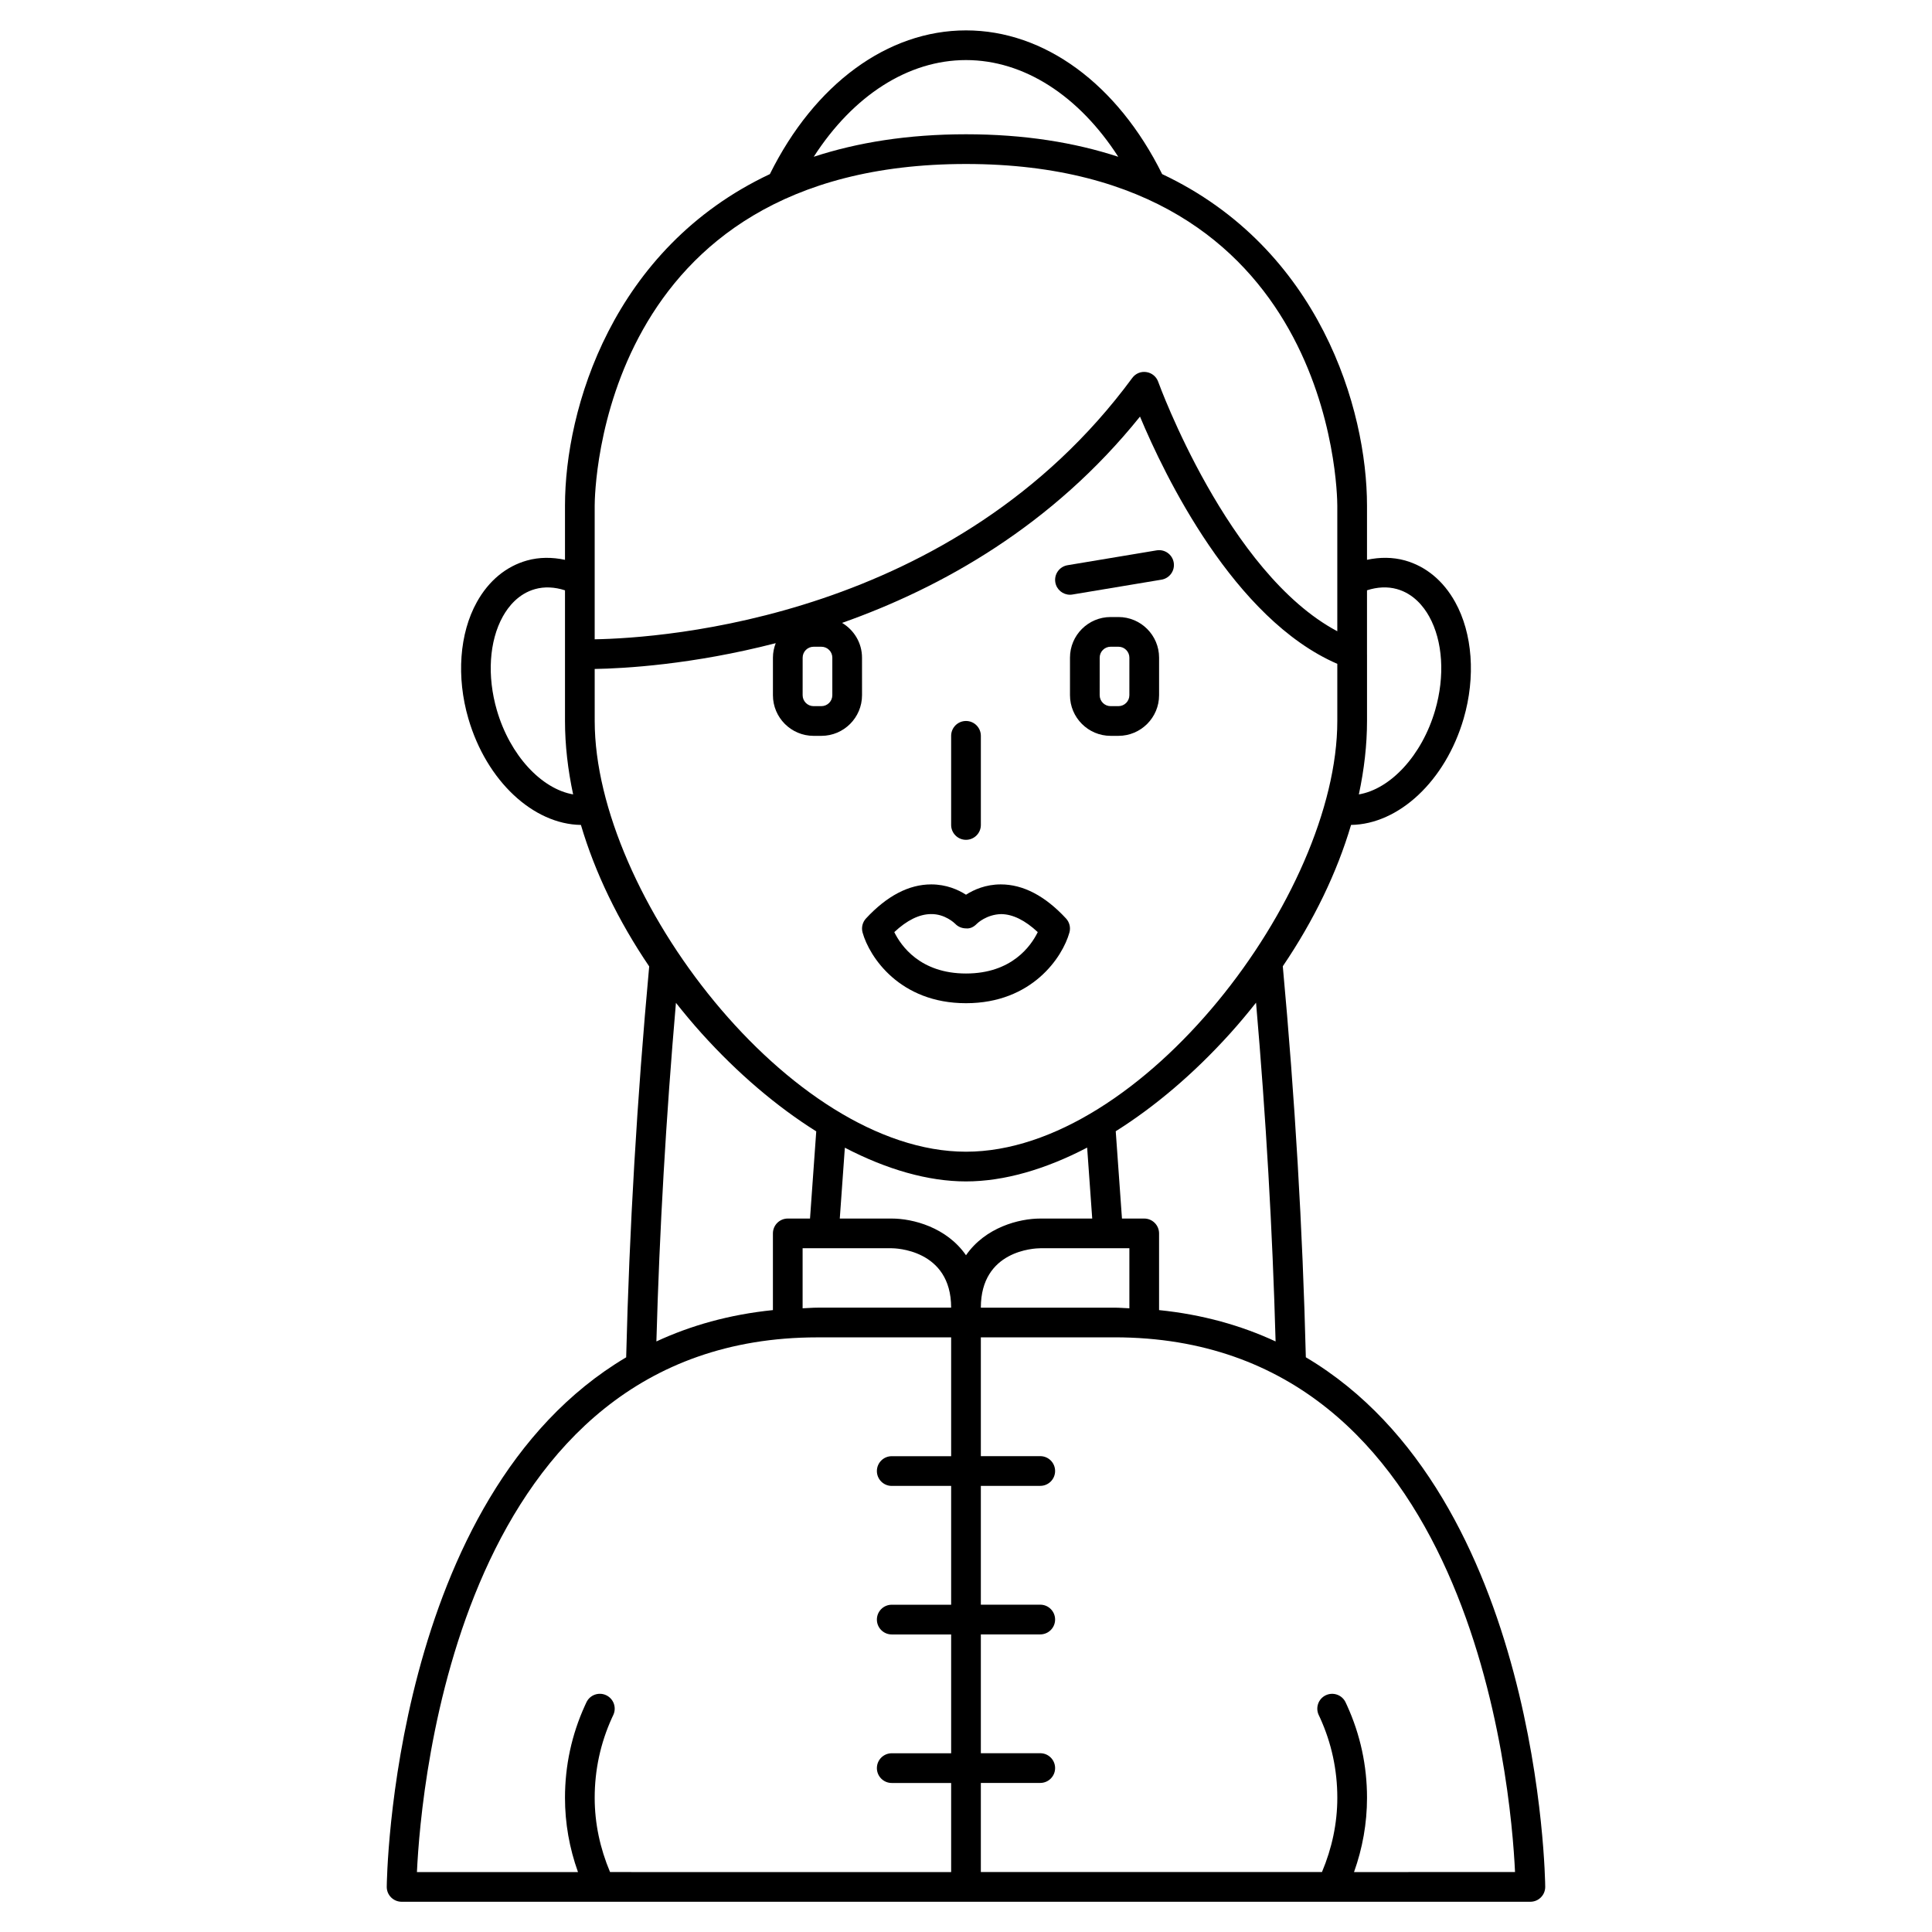 <?xml version="1.0" encoding="UTF-8"?>
<!-- Uploaded to: ICON Repo, www.svgrepo.com, Generator: ICON Repo Mixer Tools -->
<svg fill="#000000" width="800px" height="800px" version="1.1" viewBox="144 144 512 512" xmlns="http://www.w3.org/2000/svg">
 <g>
  <path d="m490.06 503.69c-0.836-33.781-2.887-68.617-6.106-103.62 8.234-12.145 14.367-24.852 18.09-37.457 12.598-0.168 25.012-11.617 29.84-28.188 3.203-11.016 2.367-22.559-2.25-30.871-3.141-5.652-7.742-9.465-13.305-11.027-3.246-0.902-6.652-0.895-10.059-0.172v-14.367c0-25.543-12.512-68.168-54.289-87.848-11.832-23.863-31.18-38.086-51.98-38.086-20.805 0-40.148 14.227-51.977 38.086-41.785 19.676-54.297 62.305-54.297 87.848v14.371c-3.41-0.723-6.809-0.73-10.055 0.176-5.562 1.562-10.164 5.375-13.305 11.027-4.617 8.312-5.461 19.852-2.246 30.871 4.82 16.562 17.227 28.008 29.828 28.184 3.723 12.621 9.859 25.344 18.094 37.496-3.223 35.012-5.269 69.828-6.102 103.59-62.258 36.898-63.445 139.09-63.449 140.34-0.004 1.047 0.41 2.051 1.148 2.785 0.738 0.734 1.738 1.156 2.785 1.156h299.14c1.047 0 2.051-0.418 2.785-1.156 0.734-0.738 1.152-1.742 1.148-2.785 0.004-1.254-1.184-103.44-63.438-140.35zm-8.016-4.195c-9.094-4.215-19.324-7.129-30.879-8.305v-20.324c0-2.172-1.758-3.938-3.938-3.938h-5.894l-1.652-23.137c10.402-6.539 20.746-15.305 30.336-25.938 2.402-2.66 4.664-5.379 6.848-8.137 2.621 30.316 4.371 60.422 5.18 89.777zm-82.043-42.406c10.023 0 21.008-3.168 32.105-8.961l1.344 18.801h-13.77c-5.582 0-14.551 2.309-19.68 9.727-5.129-7.414-14.098-9.727-19.68-9.727h-13.77l1.344-18.777c11.094 5.777 22.074 8.938 32.105 8.938zm-19.68 17.711c0.641 0 15.742 0.176 15.742 15.742h-35.426c-1.355 0-2.613 0.125-3.938 0.168v-15.914zm39.359 0h23.617v15.914c-1.324-0.043-2.582-0.168-3.938-0.168h-35.426c0-15.164 14.152-15.734 15.746-15.746zm94.52-174.69c4.418 1.238 7.09 4.637 8.551 7.269 3.621 6.516 4.207 15.805 1.578 24.844-3.496 11.992-11.836 20.883-20.219 22.305 1.41-6.59 2.164-13.109 2.164-19.461v-17.691h-0.004c-0.004-0.004 0-0.016 0-0.027v-16.91c2.738-0.891 5.441-1.023 7.93-0.328zm-114.2-140.19c15.34 0 29.914 9.426 40.352 25.629-11.531-3.773-24.883-5.965-40.352-5.965-15.465 0-28.824 2.191-40.348 5.961 10.434-16.199 25.008-25.625 40.348-25.625zm-98.402 118.07c0.008-3.695 1.305-90.531 98.402-90.531s98.391 86.836 98.398 90.527v33.301c-29.039-15.414-47.273-65.582-47.465-66.113-0.488-1.371-1.695-2.359-3.133-2.57-1.465-0.227-2.883 0.391-3.742 1.559-46.98 63.828-124.53 68.949-142.46 69.258zm62.977 40.301v9.945c0 1.598-1.301 2.902-2.898 2.902h-2.074c-1.598 0-2.898-1.305-2.898-2.902l0.004-9.945c0-1.598 1.301-2.898 2.898-2.898h2.074c1.598 0.004 2.894 1.301 2.894 2.898zm-88.898 13.938c-2.633-9.043-2.047-18.328 1.574-24.844 1.461-2.633 4.133-6.031 8.551-7.269 2.484-0.695 5.191-0.562 7.926 0.328v16.906c0 0.012 0.008 0.023 0.008 0.035h-0.008v17.691c0 6.344 0.75 12.863 2.156 19.449-8.359-1.445-16.719-10.309-20.207-22.297zm25.922-10.945c7.766-0.133 25.883-1.129 47.973-6.836-0.461 1.199-0.738 2.488-0.738 3.844v9.945c0 5.938 4.832 10.773 10.77 10.773h2.074c5.938 0 10.77-4.832 10.77-10.773l-0.004-9.945c0-3.93-2.133-7.336-5.281-9.219 26.426-9.336 55.711-25.758 78.949-54.672 6.492 15.539 24.848 53.648 52.289 65.523v15.152c0 46.105-51.832 114.14-98.398 114.14s-98.398-68.039-98.398-114.14zm21.531 88.48c2.172 2.738 4.426 5.449 6.809 8.094 9.598 10.648 19.953 19.43 30.375 25.965l-1.652 23.109-5.894-0.004c-2.176 0-3.938 1.762-3.938 3.938v20.324c-11.551 1.18-21.785 4.09-30.879 8.305 0.812-29.328 2.559-59.422 5.18-89.73zm37.508 88.656h35.426v31.488h-15.742c-2.176 0-3.938 1.762-3.938 3.938 0 2.172 1.758 3.938 3.938 3.938h15.742v31.488h-15.742c-2.176 0-3.938 1.762-3.938 3.938 0 2.172 1.758 3.938 3.938 3.938h15.742v31.488h-15.742c-2.176 0-3.938 1.762-3.938 3.938 0 2.172 1.758 3.938 3.938 3.938h15.742v23.617l-90.395-0.012c-2.652-6.301-4.07-12.898-4.07-19.68 0-7.375 1.535-14.492 4.562-21.156l0.367-0.785c0.926-1.969 0.086-4.312-1.883-5.242-1.969-0.93-4.312-0.086-5.238 1.883l-0.41 0.887c-3.5 7.695-5.269 15.91-5.269 24.414 0 6.746 1.172 13.34 3.445 19.68h-42.68c1.086-23.309 11.293-141.7 106.14-141.7zm142.19 141.7c2.266-6.34 3.445-12.934 3.445-19.68 0-8.504-1.77-16.719-5.269-24.414l-0.41-0.887c-0.93-1.969-3.269-2.805-5.238-1.883-1.969 0.926-2.805 3.273-1.883 5.242l0.367 0.781c3.031 6.664 4.562 13.781 4.562 21.156 0 6.781-1.418 13.379-4.07 19.68h-90.398v-23.617h15.742c2.176 0 3.938-1.762 3.938-3.938 0-2.172-1.758-3.938-3.938-3.938h-15.742v-31.488h15.742c2.176 0 3.938-1.762 3.938-3.938 0-2.172-1.758-3.938-3.938-3.938h-15.742v-31.488h15.742c2.176 0 3.938-1.762 3.938-3.938 0-2.172-1.758-3.938-3.938-3.938h-15.742v-31.488h35.426c94.773 0 105.04 118.39 106.14 141.7l-42.672 0.012z"/>
  <path d="m427.55 301.61c0.215 0 0.43-0.016 0.648-0.055l23.617-3.938c2.144-0.359 3.594-2.387 3.234-4.531-0.355-2.141-2.379-3.594-4.527-3.234l-23.617 3.938c-2.144 0.359-3.594 2.387-3.234 4.531 0.32 1.926 1.988 3.289 3.879 3.289z"/>
  <path d="m440.4 307.52h-2.074c-5.938 0-10.77 4.832-10.77 10.77v9.945c0 5.938 4.832 10.773 10.77 10.773h2.074c5.938 0 10.77-4.832 10.77-10.773v-9.949c0-5.938-4.836-10.766-10.77-10.766zm2.894 20.715c0 1.598-1.301 2.902-2.898 2.902h-2.074c-1.598 0-2.898-1.305-2.898-2.902l0.004-9.949c0-1.598 1.301-2.898 2.898-2.898h2.074c1.598 0 2.898 1.301 2.898 2.898z"/>
  <path d="m400 366.56c2.176 0 3.938-1.762 3.938-3.938v-23.617c0-2.172-1.758-3.938-3.938-3.938-2.176 0-3.938 1.762-3.938 3.938v23.617c0 2.172 1.758 3.938 3.938 3.938z"/>
  <path d="m400 409.86c17.539 0 25.598-12.25 27.406-18.723 0.371-1.316 0.027-2.731-0.902-3.734-5.551-5.992-11.363-9.027-17.277-9.027h-0.02c-3.992 0.004-7.125 1.398-9.207 2.731-2.082-1.336-5.215-2.727-9.207-2.731h-0.02c-5.914 0-11.727 3.039-17.277 9.027-0.93 1.004-1.27 2.418-0.902 3.734 1.809 6.473 9.867 18.723 27.406 18.723zm-9.324-23.617c3.75-0.086 6.328 2.434 6.465 2.57 0.73 0.777 1.762 1.207 2.832 1.219 1.176 0.129 2.144-0.438 2.894-1.215 0.098-0.105 2.559-2.484 6.465-2.57 3.078 0.035 6.328 1.637 9.684 4.773-1.789 3.66-6.887 10.969-19.008 10.969-12.129 0-17.223-7.32-19.012-10.969 3.344-3.141 6.602-4.742 9.68-4.777z"/>
 </g>
</svg>